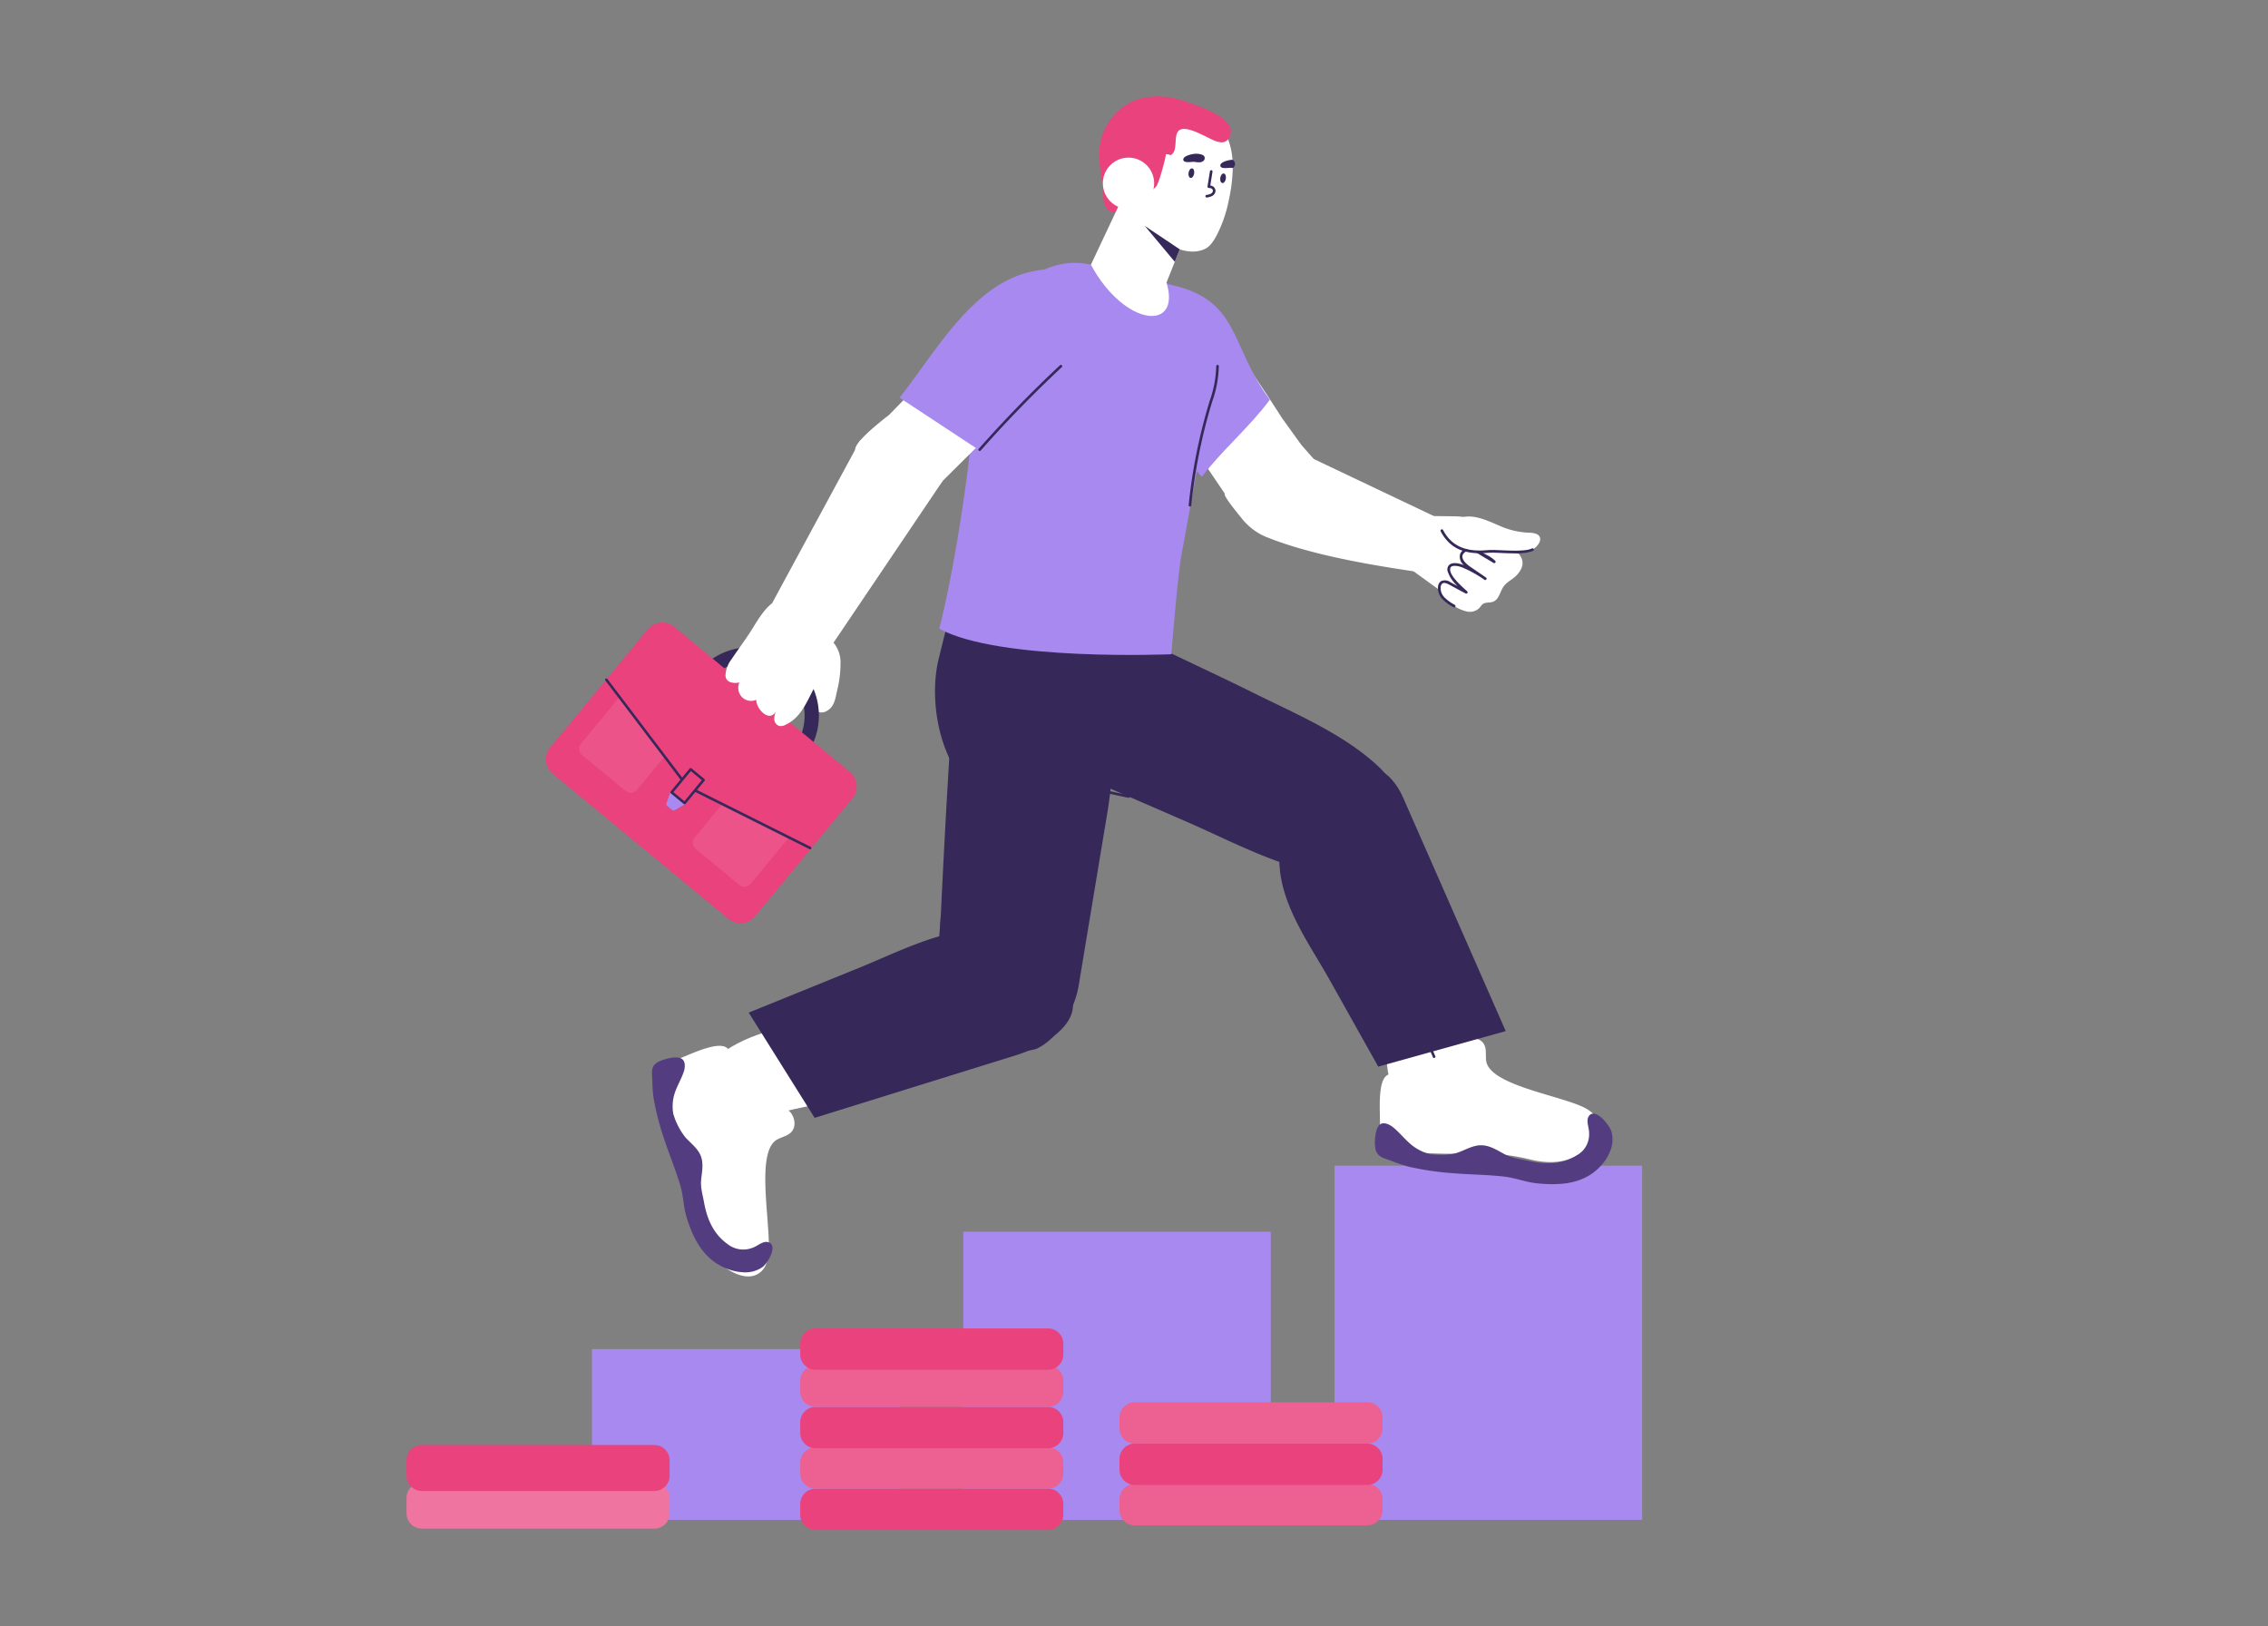 <?xml version="1.0"?>
<svg xmlns="http://www.w3.org/2000/svg" xmlns:xlink="http://www.w3.org/1999/xlink" width="530" height="380" viewBox="0 0 530 380">
  <rect x="0" y="0" width="530" height="380" fill="#808080" stroke="none"/>
  <defs>
    <clipPath id="clip-path">
      <rect id="Rectangle_7480" data-name="Rectangle 7480" width="288.737" height="334.945" fill="none"/>
    </clipPath>
    <clipPath id="clip-img-services-accompagnement-fiscalite">
      <rect width="530" height="380"/>
    </clipPath>
  </defs>
  <g id="img-services-accompagnement-fiscalite" clip-path="url(#clip-img-services-accompagnement-fiscalite)">
    <g id="Groupe_726" data-name="Groupe 726" transform="translate(95 22.527)">
      <g id="Groupe_725" data-name="Groupe 725" clip-path="url(#clip-path)">
        <path id="Trac&#xE9;_11244" data-name="Trac&#xE9; 11244" d="M893.551,277.171a7.878,7.878,0,0,1-5.745-3.187l-.348-.47-15.422-22.783L877.17,223.9l2.265,2.1c5.652,5.238,19.857,27.587,19.857,27.587l.018.026,3.684,5.11.756,1.048,2.9,3.292-4.447,9.749a7.392,7.392,0,0,1-1.563,2.069,9.618,9.618,0,0,1-7.093,2.291" transform="translate(-694.646 -178.351)" fill="#fff"/>
        <path id="Trac&#xE9;_11245" data-name="Trac&#xE9; 11245" d="M988.807,410.944l-38.241-18.166s-10.735,12-10.68,13.1c.033.662,2.315,3.562,4.137,5.778a14.112,14.112,0,0,0,5.459,4.106c9.505,3.879,22.494,6.318,35.117,8.15Z" transform="translate(-748.694 -312.879)" fill="#fff"/>
        <path id="Trac&#xE9;_11246" data-name="Trac&#xE9; 11246" d="M1178.123,489.555c-.005-2.058-4.2-4.441-5.82-5.351a16.86,16.86,0,0,0-8.094-2.158c-2.5-.024-5.14-.056-5.14-.056l-1.709,5.563c-.4,1.3-4.149,6.246-2.977,7.1l7.844,5.688a7.908,7.908,0,0,0,2.423,1.354c1.8.5,3.681-.309,5.305-1.224a9.378,9.378,0,0,0,3.1-2.477c.716-.985,1.078-2.187,1.752-3.2a28.334,28.334,0,0,1,2.062-2.4,4.565,4.565,0,0,0,1.254-2.835" transform="translate(-919.378 -383.944)" fill="#fff"/>
        <path id="Trac&#xE9;_11247" data-name="Trac&#xE9; 11247" d="M1197.627,505.9a2.662,2.662,0,0,0-2.037-.016,1.852,1.852,0,0,0-.542,2.381,4.5,4.5,0,0,0,1.954,1.789,8.955,8.955,0,0,1,2.225,1.492l-3.141-1.878a6,6,0,0,0-2.364-.985,2.05,2.05,0,0,0-2.144,1.085c-.5,1.247.762,2.448,1.87,3.206l3.679,2.518a28.024,28.024,0,0,0-5.256-2.921c-1.314-.523-3.6-.837-3.222,1.147.321,1.68,2.83,3.861,4.042,4.954l-3.829-2.059c-.6-.321-1.346-.638-1.911-.264a1.386,1.386,0,0,0-.533.922,3.392,3.392,0,0,0,.96,2.815,10.034,10.034,0,0,0,2.488,1.8,9.381,9.381,0,0,0,2.967,1.282,3.18,3.18,0,0,0,2.977-.878,5.6,5.6,0,0,1,.673-.814c.672-.541,1.681-.284,2.485-.594,1.384-.533,1.6-2.375,2.463-3.579.795-1.1,2.156-1.658,3.079-2.658,4.458-4.836-3.4-7.727-6.883-8.747" transform="translate(-945.043 -402.821)" fill="#fff"/>
        <path id="Trac&#xE9;_11248" data-name="Trac&#xE9; 11248" d="M1188.628,520.961a.317.317,0,0,1-.158-.043,10.259,10.259,0,0,1-2.564-1.861,3.7,3.7,0,0,1-1.038-3.087,1.7,1.7,0,0,1,.67-1.128,2.2,2.2,0,0,1,2.236.249l1.66.893a7.948,7.948,0,0,1-2.335-3.449,1.492,1.492,0,0,1,.416-1.548c.749-.619,2.211-.361,3.234.046l.188.076a2.458,2.458,0,0,1-.893-2.7,2.372,2.372,0,0,1,2.473-1.283,4.1,4.1,0,0,1,1.161.316,3.034,3.034,0,0,1-.155-.28,2.177,2.177,0,0,1,.671-2.8,2.911,2.911,0,0,1,2.283-.012.317.317,0,0,1-.178.609,2.394,2.394,0,0,0-1.792-.044,1.552,1.552,0,0,0-.412,1.966,4.238,4.238,0,0,0,1.825,1.651c.127.072.255.142.383.213a7.44,7.44,0,0,1,1.917,1.338.317.317,0,0,1-.394.49l-3.141-1.878a5.8,5.8,0,0,0-2.234-.942,1.76,1.76,0,0,0-1.816.887c-.443,1.112.909,2.248,1.754,2.827l3.679,2.518h0a.317.317,0,1,1-.358.524l-.006,0a27.508,27.508,0,0,0-5.188-2.884c-.93-.37-2.12-.539-2.6-.146-.08.066-.325.268-.2.94.284,1.49,2.538,3.516,3.749,4.6l.194.174a.317.317,0,0,1-.363.515l-3.829-2.059c-.516-.277-1.162-.56-1.585-.279a1.116,1.116,0,0,0-.4.716,3.067,3.067,0,0,0,.883,2.542,9.776,9.776,0,0,0,2.411,1.739.317.317,0,0,1-.159.592" transform="translate(-943.805 -401.574)" fill="#362859"/>
        <path id="Trac&#xE9;_11249" data-name="Trac&#xE9; 11249" d="M1202.631,490.772c-2.857.007-10.723-2.639-6.824-6.547,3.5-3.507,8.3-.784,11.956.719a18.128,18.128,0,0,0,6.218,1.345c1.039.037,2.379.2,2.621,1.212a1.749,1.749,0,0,1-.259,1.236c-.965,1.711-3.12,2.39-5.085,2.4s-3.9-.5-5.87-.49c-.92.006-1.837.127-2.757.129" transform="translate(-951.709 -384.36)" fill="#fff"/>
        <path id="Trac&#xE9;_11250" data-name="Trac&#xE9; 11250" d="M1205.217,502.843c-1.152,0-2.349-.053-3.393-.1-.788-.035-1.47-.066-1.929-.062-.443,0-.9.034-1.335.064-.464.031-.944.064-1.423.065-2.828,0-6.863-.517-9.256-5.12a.317.317,0,1,1,.563-.293c2.219,4.27,5.983,4.779,8.642,4.779h.049c.458,0,.927-.033,1.381-.064s.912-.062,1.374-.065c.478,0,1.165.027,1.962.063,2.417.107,6.069.27,7.3-.407a.317.317,0,1,1,.3.556,10.4,10.4,0,0,1-4.243.584" transform="translate(-946.214 -396.08)" fill="#362859"/>
        <path id="Trac&#xE9;_11251" data-name="Trac&#xE9; 11251" d="M844.3,260.508c4.406-5.9,11.428-11.921,15.861-18.005-9.634-13.042-6.825-23.644-24-27.033l-9.586,25.665Z" transform="translate(-658.426 -171.639)" fill="#a789ef"/>
        <rect id="Rectangle_7476" data-name="Rectangle 7476" width="71.864" height="39.914" transform="translate(43.326 292.678)" fill="#a789ef"/>
        <rect id="Rectangle_7477" data-name="Rectangle 7477" width="71.864" height="67.336" transform="translate(130.099 265.255)" fill="#a789ef"/>
        <rect id="Rectangle_7478" data-name="Rectangle 7478" width="71.864" height="82.775" transform="translate(216.873 249.816)" fill="#a789ef"/>
        <path id="Trac&#xE9;_11252" data-name="Trac&#xE9; 11252" d="M348.176,1058.843c2.192-.364,4.433-.527,5.981.1,5.927,2.4,4.512,11.483,1.524,15.438-3.176,4.2-5.982,3.688-10.7,4.648q-7.04,1.433-13.93,3.506c-4.581,1.38-13.34,6.614-15.944-.655-1.22-3.405,1.206-6.945,3.517-9.728,6.563-7.9,14.777-10.571,24.57-12.318,1.333-.238,3.14-.684,4.983-.99" transform="translate(-250.748 -843.197)" fill="#fff"/>
        <path id="Trac&#xE9;_11253" data-name="Trac&#xE9; 11253" d="M289.021,1106.15a101.856,101.856,0,0,0,3.529,9.743,56.723,56.723,0,0,1,4.163,15.417c.569,3.955,1.861,7.793,5.155,10.352,2.531,1.965,6.694,4.142,9.449,1.348a4.481,4.481,0,0,0,.946-1.516,9.316,9.316,0,0,0,.455-1.619c1.17-5.867-3.253-24.377,2.066-27.471,1.125-.655,2.541-.866,3.418-1.828,1.193-1.308.8-3.527-.43-4.8a8.642,8.642,0,0,0-4.768-2.138,20.193,20.193,0,0,1-5.138-1.278,7.75,7.75,0,0,1-4.111-8.237c1.474-7.452-9.256-1.424-12.984-.228a7.2,7.2,0,0,0-2.931,1.468c-3.07,2.995.136,7.676,1.18,10.789" transform="translate(-228.255 -868.636)" fill="#fff"/>
        <path id="Trac&#xE9;_11254" data-name="Trac&#xE9; 11254" d="M1127.542,982.266c.443-2.135,1.081-4.246,2.18-5.451,4.2-4.613,11.783-.2,14.254,3.9,2.626,4.356,1.186,6.752.39,11.408q-1.188,6.949-1.754,13.978c-.376,4.675,1.214,14.5-6.157,14.4-3.453-.05-5.75-3.489-7.416-6.564-4.731-8.732-4.229-17.181-2.357-26.761.255-1.3.49-3.115.862-4.909" transform="translate(-896.418 -776.545)" fill="#fff"/>
        <path id="Trac&#xE9;_11255" data-name="Trac&#xE9; 11255" d="M1128.264,1108.462a94.771,94.771,0,0,0,9.893.107,52.633,52.633,0,0,1,15.158,1.473c3.714.835,7.577.968,11-1.176,2.631-1.646,6.022-4.718,4.5-8.2a4.276,4.276,0,0,0-1.016-1.388,8.76,8.76,0,0,0-1.28-.973c-4.806-3.086-22.8-5.382-23.693-11.322-.188-1.257.119-2.628-.429-3.763-.746-1.543-2.856-1.94-4.42-1.254a8.566,8.566,0,0,0-3.567,3.639,20.237,20.237,0,0,1-2.932,4.273,7.292,7.292,0,0,1-8.758.944c-6.108-3.909-4.5,8-4.742,11.83a7.191,7.191,0,0,0,.28,3.192c1.588,3.844,6.87,2.51,10,2.621" transform="translate(-890.524 -861.612)" fill="#fff"/>
        <path id="Trac&#xE9;_11256" data-name="Trac&#xE9; 11256" d="M1112.59,1176.7c-.333-1.333-.169-4.6.883-5.663.934-.946,2.511-.079,3.308.586,1.637,1.365,2.946,3.119,4.657,4.385a11.283,11.283,0,0,0,4.137,1.889c2.135.079,4.3.263,6.357-.476,1.718-.617,3.37-1.635,5.228-1.666,2.05-.035,3.825,1.144,5.562,2.076,1.867,1,3.492,1.1,5.481,1.541,3.837.859,7.83.99,11.373-1.231a5.617,5.617,0,0,0,2.922-5.173c.014-1.072-.442-2.108-.359-3.148a1.655,1.655,0,0,1,.641-1.241c1.654-1.136,4.491,2.594,4.909,3.888a7.058,7.058,0,0,1-.354,4.86,10.888,10.888,0,0,1-1.862,2.97c-3.961,4.527-9.508,4.888-14.979,4.37-2.78-.263-5.195-1.305-7.953-1.608-4.029-.442-8.115-.459-12.157-.8a65.852,65.852,0,0,1-10-1.494,32.606,32.606,0,0,1-4.056-1.357c-1.584-.606-3.253-.774-3.738-2.711" transform="translate(-886.144 -930.699)" fill="#533c80"/>
        <path id="Trac&#xE9;_11257" data-name="Trac&#xE9; 11257" d="M1002.721,788.671c-.593,10.745,6.808,20.579,11.636,29.191l11.438,20.406,29.793-8.3-23.925-54.428c-7.057-16.054-25.122-4.414-28.39,9.326a21.519,21.519,0,0,0-.552,3.8" transform="translate(-798.721 -611.585)" fill="#362859"/>
        <path id="Trac&#xE9;_11258" data-name="Trac&#xE9; 11258" d="M675.867,573.771s-.12.868-.118.869L657.961,604.01l29.9,14.462q9.034,3.9,18.059,7.826c9.313,4.036,19,9.216,28.8,11.637a20,20,0,0,0,6.863.7,14.843,14.843,0,0,0,10.674-7.006c3.5-5.575,4.352-12.825-.625-17.633-7.973-7.7-19.348-12.5-29.2-17.386-10.713-5.315-21.636-10.2-32.3-15.607Z" transform="translate(-524.119 -457.055)" fill="#362859"/>
        <path id="Trac&#xE9;_11259" data-name="Trac&#xE9; 11259" d="M446.437,956.94c-9.256.381-18.942,5.429-27.489,8.9L393.094,976.33l15.407,24.581,47.359-14.728c4.686-1.457,12.481-5.591,12.969-10.993a8.334,8.334,0,0,0-.629-3.573,22.439,22.439,0,0,0-11.788-12.884,21.844,21.844,0,0,0-9.976-1.792" transform="translate(-313.131 -762.262)" fill="#362859"/>
        <path id="Trac&#xE9;_11260" data-name="Trac&#xE9; 11260" d="M611.286,642.411c-1.954,27.767-3.192,55.519-4.375,83.338-.11,2.591,21.625.734,23.87-.336,5.221-2.488,8.846-9.3,9.752-14.771l5.951-35.874c1.577-9.511,3.373-17.74-1.48-26.8a33.675,33.675,0,0,0-15.427-14.358c-3.747-1.751-8.65-3-12.724-1.65-5.017,1.667-4.819,5.733-5.568,10.45" transform="translate(-483.453 -502.952)" fill="#362859"/>
        <path id="Trac&#xE9;_11261" data-name="Trac&#xE9; 11261" d="M613.077,609.91A16.7,16.7,0,0,0,625,616.925a28.225,28.225,0,0,0,20.376-6.164c9.96-8.142,4.937-25.647,4.11-36.922l-18.652-3.83L612,566.14l-4,16.2c-2.03,8.227-.552,20.074,5.072,27.569" transform="translate(-483.635 -450.976)" fill="#362859"/>
        <path id="Trac&#xE9;_11262" data-name="Trac&#xE9; 11262" d="M283.143,1105.032c1.1-.722,4.169-1.615,5.547-1.017,1.223.531,1.02,2.212.709,3.134-.639,1.894-1.76,3.618-2.281,5.546a10.094,10.094,0,0,0-.178,4.288,16.273,16.273,0,0,0,2.836,5.512c1.216,1.335,2.776,2.482,3.506,4.127.8,1.815.39,3.773.187,5.617-.218,1.983.308,3.46.649,5.374.657,3.692,2.042,7.291,5.424,9.741a5.924,5.924,0,0,0,5.865.955c.992-.329,1.774-1.065,2.762-1.323a1.747,1.747,0,0,1,1.384.176c1.67,1.111-.694,4.827-1.727,5.612a7.028,7.028,0,0,1-4.608,1.233,11.6,11.6,0,0,1-3.437-.713c-5.662-2.087-8.087-6.915-9.674-11.954-.807-2.56-.758-5.044-1.52-7.6-1.113-3.731-2.639-7.377-3.852-11.085a61.594,61.594,0,0,1-2.4-9.384,29.594,29.594,0,0,1-.281-4.046c-.039-1.6-.515-3.145,1.086-4.194" transform="translate(-224.605 -879.28)" fill="#533c80"/>
        <path id="Trac&#xE9;_11263" data-name="Trac&#xE9; 11263" d="M700.857,649.477a.3.3,0,0,1,0-.606c4.921-.02,7.4-3.079,7.592-9.353a.3.3,0,0,1,.606.018c-.2,6.576-2.955,9.921-8.2,9.941h0" transform="translate(-558.047 -509.193)" fill="#362859"/>
        <path id="Trac&#xE9;_11264" data-name="Trac&#xE9; 11264" d="M788.26,715.286a.3.3,0,0,1-.279-.184,249.8,249.8,0,0,0-22.5-41.362l-.535-.792c-2.347-3.471-4.775-7.061-5.991-11.13-.046-.154-.091-.31-.136-.466a6.268,6.268,0,0,0-1.428-2.95,6.013,6.013,0,0,0-3.329-1.185,8.031,8.031,0,0,1-3.243-.985,7.691,7.691,0,0,1-2.3-2.905,10.053,10.053,0,0,0-1.519-2.233,9.747,9.747,0,0,0-4.319-2.074l-29.51-8.563c-1.433-.416-3.031-.8-4.723-1.2-6.628-1.577-14.14-3.364-17.76-8.5-2.869-4.069-2.756-9.43-2.4-14.573a.3.3,0,1,1,.6.043c-.354,5.034-.469,10.275,2.286,14.181,3.488,4.947,10.882,6.706,17.405,8.258,1.7.4,3.3.786,4.751,1.206l29.51,8.563a10.354,10.354,0,0,1,4.58,2.228,10.5,10.5,0,0,1,1.62,2.366,7.14,7.14,0,0,0,2.105,2.693,7.6,7.6,0,0,0,3,.893,6.546,6.546,0,0,1,3.65,1.341,6.705,6.705,0,0,1,1.6,3.225c.045.154.089.308.135.46,1.19,3.98,3.591,7.53,5.913,10.964l.535.793a250.433,250.433,0,0,1,22.558,41.463.3.3,0,0,1-.279.422" transform="translate(-548.128 -490.619)" fill="#362859"/>
        <path id="Trac&#xE9;_11265" data-name="Trac&#xE9; 11265" d="M837.388,29.6a31.073,31.073,0,0,1-1.955,6.353c-.712,1.6-1.871,4.174-3.518,4.983-3.367,1.657-7.227-.1-10.218-1.738a19.688,19.688,0,0,1-6.4-5.97c-.628-.87-1.214-1.775-1.773-2.694-1.758-2.9-3.617-6.68-3.512-10.128A14.285,14.285,0,0,1,818.954,7.67c4.683-1.751,10.868-1.133,14.727,2.284A12.574,12.574,0,0,1,836.67,14a17.667,17.667,0,0,1,1.583,6.148c.02.26.036.519.046.776.016.383.021.764.019,1.145a38.658,38.658,0,0,1-.93,7.523" transform="translate(-645.235 -5.353)" fill="#fff"/>
        <path id="Trac&#xE9;_11266" data-name="Trac&#xE9; 11266" d="M918.177,91.082a.3.3,0,0,1-.051-.6,3.132,3.132,0,0,0,1.006-.289.843.843,0,0,0,.467-.657.638.638,0,0,0-.306-.53,1.008,1.008,0,0,0-.468-.126c-.075-.008-.153-.017-.237-.031a.3.3,0,0,1-.251-.347l.57-3.544a.3.3,0,1,1,.6.1l-.52,3.236a1.441,1.441,0,0,1,.627.2,1.246,1.246,0,0,1,.593,1.057,1.434,1.434,0,0,1-.774,1.173,3.636,3.636,0,0,1-1.2.359.3.3,0,0,1-.052,0" transform="translate(-731.161 -67.47)" fill="#362859"/>
        <path id="Trac&#xE9;_11267" data-name="Trac&#xE9; 11267" d="M899.614,83.861c-.1.616-.471,1.068-.831,1.01s-.571-.6-.472-1.22.471-1.068.831-1.01.571.6.472,1.22" transform="translate(-715.558 -65.827)" fill="#362859"/>
        <path id="Trac&#xE9;_11268" data-name="Trac&#xE9; 11268" d="M936.028,89.72c-.1.616-.471,1.068-.831,1.01s-.571-.6-.472-1.22.471-1.068.831-1.01.571.6.472,1.22" transform="translate(-744.564 -70.494)" fill="#362859"/>
        <path id="Trac&#xE9;_11269" data-name="Trac&#xE9; 11269" d="M894.953,67.758a7.849,7.849,0,0,0,1.088.108,1.51,1.51,0,0,0,1.01-.354.85.85,0,0,0,.207-.995,1.077,1.077,0,0,0-.552-.43,4.146,4.146,0,0,0-2.273-.123c-.539.091-2.364.556-2.073,1.432.23.7,2.051.3,2.594.362" transform="translate(-710.811 -52.467)" fill="#362859"/>
        <path id="Trac&#xE9;_11270" data-name="Trac&#xE9; 11270" d="M937.779,74.678c-.1-.014-.193-.028-.289-.039-.543-.064-2.364.334-2.593-.361-.291-.876,1.534-1.342,2.074-1.432a6.929,6.929,0,0,1,.743-.089,1.115,1.115,0,0,1,.065,1.922" transform="translate(-744.695 -57.956)" fill="#362859"/>
        <path id="Trac&#xE9;_11271" data-name="Trac&#xE9; 11271" d="M677.441,206.625c-1.089-5.613-9.063-7.493-12.339-10.861L647.435,191.6c-11.742-2.768-21.637,7.85-26.134,17.487-2.544,5.453-1.76,9.118-1.7,14.81.01.913-.823,9.846-.4,9.912l.127.02c-1.4,12.972-4.385,31.446-7.327,42.81,14.038,7.677,54.226,5.965,54.226,5.965s1.556-19.169,2.387-23.337c1.366-6.853,5.4-31.043,7.143-36.124,1.842-5.357,2.772-10.9,1.682-16.516" transform="translate(-487.509 -152.268)" fill="#a789ef"/>
        <path id="Trac&#xE9;_11272" data-name="Trac&#xE9; 11272" d="M803.02,24.87c2.2-1.169,4.655-2.242,6.08-3.836.691-.773,2.447-7.535,2.244-7.532a2.665,2.665,0,0,1,1.1.22c1.907-.868.56-4.589,1.978-5.766,1.653-1.372,6.379,1.6,8.05,2.271a5.594,5.594,0,0,0,1.77.494,1.9,1.9,0,0,0,1.639-.673c3.333-4.582-6.757-7.739-9.486-8.722-6.039-2.175-12.862-2.079-17.377,3.365-5.379,6.485-2.448,12.273-2.24,19.216.048,1.588,1.168,3.548,2.7,3.116a3.1,3.1,0,0,0,1-.586,18.337,18.337,0,0,1,2.547-1.567" transform="translate(-633.911 0)" fill="#e9427d"/>
        <path id="Trac&#xE9;_11273" data-name="Trac&#xE9; 11273" d="M786.192,133.426c7.955,14.628,21.175,15.651,17.665,4.166l1.94-4.858,1.162-2.911.717-1.794-14.279-9.9Z" transform="translate(-626.265 -94.097)" fill="#fff"/>
        <path id="Trac&#xE9;_11274" data-name="Trac&#xE9; 11274" d="M899.841,122.018l-.085-.021a2.4,2.4,0,0,0-1.072-.074c-1.213.265-.716,1.708.03,2.215a3.633,3.633,0,0,0,1.839.588,1.766,1.766,0,0,0,1.134-.313,1.028,1.028,0,0,0,.187-1.536,4.613,4.613,0,0,0-2.033-.859" transform="translate(-715.291 -97.094)" fill="#fff"/>
        <path id="Trac&#xE9;_11275" data-name="Trac&#xE9; 11275" d="M811.849,77.252a5.99,5.99,0,1,1-4.962-6.865,5.99,5.99,0,0,1,4.962,6.865" transform="translate(-637.219 -56.007)" fill="#fff"/>
        <path id="Trac&#xE9;_11276" data-name="Trac&#xE9; 11276" d="M848.132,148.763l7.005,8.375,1.162-2.91Z" transform="translate(-675.605 -118.501)" fill="#362859"/>
        <path id="Trac&#xE9;_11277" data-name="Trac&#xE9; 11277" d="M515.483,276.337c-.159-2.021,7.834-8.024,7.834-8.024l8.691-8.868,2.812-2.87.644-.656,12.329-12.582,25.355.8-1.6,2.383A76.333,76.333,0,0,1,557.3,262.429l-4.03,4-12.367,12.286-.022.021-4.149,4.122-.851.846-2.6,3.141s-17.654-8.553-17.807-10.512" transform="translate(-410.622 -193.837)" fill="#fff"/>
        <path id="Trac&#xE9;_11278" data-name="Trac&#xE9; 11278" d="M434.227,394.743,411.98,435.855l12.328,11.633,29.132-43.172Z" transform="translate(-328.175 -314.444)" fill="#fff"/>
        <path id="Trac&#xE9;_11279" data-name="Trac&#xE9; 11279" d="M584.813,240.614c5.4-4.963,10.7-10.051,15.742-15.381,4.405-4.657,11.975-11.046,13.712-17.35a6.839,6.839,0,0,0-1.126-6.331,8.638,8.638,0,0,0-4.58-2.3c-21.008-4.952-31.219,15.344-42.127,29.266l18.379,12.1" transform="translate(-451.21 -158.114)" fill="#a789ef"/>
        <path id="Trac&#xE9;_11280" data-name="Trac&#xE9; 11280" d="M431.98,639.337a2.3,2.3,0,0,1-1.6.242c-.929-.224-1.7-1.084-2.523-1.514a7.67,7.67,0,0,1-2.429-1.761c-1.477-1.662-2.4-3.753-4.019-5.3a13.074,13.074,0,0,1-1.8-1.766,2.169,2.169,0,0,1-.241-2.363,2.114,2.114,0,0,1,1.192-.8,4.747,4.747,0,0,1,3.7.637,14.092,14.092,0,0,1,2.9,2.542,25.676,25.676,0,0,1,.842-3.982,4.731,4.731,0,0,1,1.328-2.408c1.3-1.066,3.4-.563,4.5.7a7.242,7.242,0,0,1,1.447,4.72,26.151,26.151,0,0,1-.8,6.274c-.435,1.884-.612,3.811-2.509,4.778" transform="translate(-333.861 -495.698)" fill="#fff"/>
        <path id="Trac&#xE9;_11281" data-name="Trac&#xE9; 11281" d="M361.835,655.321a12.644,12.644,0,0,0-19.342-15.973L339.9,637.21a15.98,15.98,0,0,1,24.52,20.249Z" transform="translate(-270.761 -503.907)" fill="#362859"/>
        <path id="Trac&#xE9;_11282" data-name="Trac&#xE9; 11282" d="M161.81,639.648l41.053,33.9a4.4,4.4,0,0,0,6.19-.591l22.767-27.569a4.4,4.4,0,0,0-.591-6.19l-41.053-33.9a4.4,4.4,0,0,0-6.19.591l-22.767,27.569a4.4,4.4,0,0,0,.591,6.19" transform="translate(-127.622 -481.367)" fill="#e9427d"/>
        <path id="Trac&#xE9;_11283" data-name="Trac&#xE9; 11283" d="M351.34,820.556,342.4,831.377a1.918,1.918,0,0,1-2.7.258l-10.144-8.377a1.918,1.918,0,0,1-.258-2.7l6.446-7.806Z" transform="translate(-261.966 -647.422)" fill="#eb5389"/>
        <path id="Trac&#xE9;_11284" data-name="Trac&#xE9; 11284" d="M218.237,703.724l-6.428,7.784a1.918,1.918,0,0,1-2.7.258l-10.143-8.376a1.918,1.918,0,0,1-.258-2.7l8.981-10.876Z" transform="translate(-157.937 -549.492)" fill="#eb5389"/>
        <path id="Trac&#xE9;_11285" data-name="Trac&#xE9; 11285" d="M275.921,708.324a.3.3,0,0,1-.133-.032l-28.7-14.362a.3.3,0,0,1-.1-.086l-18.948-24.987a.3.3,0,0,1,.473-.359l18.906,24.932,28.639,14.331a.3.3,0,0,1-.133.563" transform="translate(-181.601 -532.418)" fill="#362859"/>
        <path id="Trac&#xE9;_11286" data-name="Trac&#xE9; 11286" d="M298.59,801.683l1.211,1a.467.467,0,0,0,.529.046l2.317-1.321a.467.467,0,0,0,.066-.765l-2.669-2.2a.467.467,0,0,0-.739.21l-.859,2.525a.467.467,0,0,0,.145.51" transform="translate(-237.716 -635.935)" fill="#a789ef"/>
        <rect id="Rectangle_7479" data-name="Rectangle 7479" width="6.984" height="3.924" transform="matrix(0.637, -0.771, 0.771, 0.637, 61.947, 162.601)" fill="#e9427d"/>
        <path id="Trac&#xE9;_11287" data-name="Trac&#xE9; 11287" d="M306.391,779.881a.3.3,0,0,1-.189-.068l-3.026-2.5a.3.3,0,0,1-.04-.418l4.447-5.385a.3.3,0,0,1,.418-.04l3.026,2.5a.3.3,0,0,1,.04.418l-4.447,5.385a.3.3,0,0,1-.229.108m-2.608-2.836,2.568,2.121,4.069-4.927-2.568-2.121Z" transform="translate(-241.418 -614.484)" fill="#362859"/>
        <path id="Trac&#xE9;_11288" data-name="Trac&#xE9; 11288" d="M377.187,582.656l6.861,6.147c1.311,1.175,2.572,2.451,3.95,3.547.844.671,1.569.937,1.836,2.026.594,2.417-1.387,5.628-2.49,7.627-1.866,3.38-3.094,7.142-6.826,8.922a2.3,2.3,0,0,1-1.559.285,1.74,1.74,0,0,1-1.129-1.645,4.7,4.7,0,0,1,.539-2.046c-1.452,3.262-4.823-.246-4.731-2.419a2.993,2.993,0,0,1-3.343-.61,3.149,3.149,0,0,1-.615-3.44,3.694,3.694,0,0,1-2.268-.125,1.823,1.823,0,0,1-.749-.646,1.9,1.9,0,0,1-.223-.992,6.792,6.792,0,0,1,1.39-3.63c1.566-2.343,3.288-4.6,4.78-6.99,1.29-2.062,2.662-4.452,4.578-6.009" transform="translate(-291.899 -464.132)" fill="#fff"/>
        <path id="Trac&#xE9;_11289" data-name="Trac&#xE9; 11289" d="M747.383,785.961a.307.307,0,0,1-.063-.007l-20.64-4.4a.3.3,0,1,1,.126-.593l20.64,4.4a.3.3,0,0,1-.063.6" transform="translate(-578.667 -622.09)" fill="#362859"/>
        <path id="Trac&#xE9;_11290" data-name="Trac&#xE9; 11290" d="M612,945.86l14.8,2.074-14.441-6.873Z" transform="translate(-487.509 -749.631)" fill="#362859"/>
        <path id="Trac&#xE9;_11291" data-name="Trac&#xE9; 11291" d="M657.272,328.452a.3.3,0,0,1-.227-.5c5.992-6.784,12.385-13.355,19-19.529a.3.3,0,1,1,.414.443c-6.6,6.161-12.981,12.717-18.96,19.487a.3.3,0,0,1-.227.1" transform="translate(-523.328 -245.616)" fill="#362859"/>
        <path id="Trac&#xE9;_11292" data-name="Trac&#xE9; 11292" d="M898.806,341.44l-.031,0a.3.3,0,0,1-.271-.332,128.349,128.349,0,0,1,4.679-23.581q.113-.377.227-.755a25.894,25.894,0,0,0,1.534-8.119.3.3,0,1,1,.606-.019,26.317,26.317,0,0,1-1.559,8.313q-.113.377-.226.754a127.772,127.772,0,0,0-4.657,23.469.3.3,0,0,1-.3.272" transform="translate(-715.729 -245.616)" fill="#362859"/>
        <path id="Trac&#xE9;_11293" data-name="Trac&#xE9; 11293" d="M510.221,1608.768H455.9a3.58,3.58,0,0,1-3.58-3.58v-2.494a3.58,3.58,0,0,1,3.58-3.58h54.317a3.58,3.58,0,0,1,3.58,3.58v2.494a3.58,3.58,0,0,1-3.58,3.58" transform="translate(-360.312 -1273.823)" fill="#e9427d"/>
        <path id="Trac&#xE9;_11294" data-name="Trac&#xE9; 11294" d="M510.221,1561.313H455.9a3.58,3.58,0,0,1-3.58-3.58v-2.494a3.579,3.579,0,0,1,3.58-3.58h54.317a3.58,3.58,0,0,1,3.58,3.58v2.494a3.58,3.58,0,0,1-3.58,3.58" transform="translate(-360.312 -1236.022)" fill="#ec6092"/>
        <path id="Trac&#xE9;_11295" data-name="Trac&#xE9; 11295" d="M510.221,1514.869H455.9a3.58,3.58,0,0,1-3.58-3.58V1508.8a3.579,3.579,0,0,1,3.58-3.58h54.317a3.58,3.58,0,0,1,3.58,3.58v2.494a3.58,3.58,0,0,1-3.58,3.58" transform="translate(-360.312 -1199.025)" fill="#e9427d"/>
        <path id="Trac&#xE9;_11296" data-name="Trac&#xE9; 11296" d="M510.221,1467.414H455.9a3.58,3.58,0,0,1-3.58-3.58v-2.494a3.579,3.579,0,0,1,3.58-3.58h54.317a3.58,3.58,0,0,1,3.58,3.58v2.494a3.58,3.58,0,0,1-3.58,3.58" transform="translate(-360.312 -1161.224)" fill="#ec6092"/>
        <path id="Trac&#xE9;_11297" data-name="Trac&#xE9; 11297" d="M510.221,1424.713H455.9a3.58,3.58,0,0,1-3.58-3.58v-2.494a3.579,3.579,0,0,1,3.58-3.58h54.317a3.58,3.58,0,0,1,3.58,3.58v2.494a3.58,3.58,0,0,1-3.58,3.58" transform="translate(-360.312 -1127.209)" fill="#e9427d"/>
        <path id="Trac&#xE9;_11298" data-name="Trac&#xE9; 11298" d="M876.949,1603.458H822.632a3.58,3.58,0,0,1-3.58-3.58v-2.494a3.58,3.58,0,0,1,3.58-3.58h54.317a3.58,3.58,0,0,1,3.58,3.58v2.494a3.58,3.58,0,0,1-3.58,3.58" transform="translate(-652.441 -1269.594)" fill="#ec6092"/>
        <path id="Trac&#xE9;_11299" data-name="Trac&#xE9; 11299" d="M876.949,1557.014H822.632a3.58,3.58,0,0,1-3.58-3.58v-2.494a3.58,3.58,0,0,1,3.58-3.58h54.317a3.58,3.58,0,0,1,3.58,3.58v2.494a3.58,3.58,0,0,1-3.58,3.58" transform="translate(-652.441 -1232.597)" fill="#e9427d"/>
        <path id="Trac&#xE9;_11300" data-name="Trac&#xE9; 11300" d="M876.949,1509.559H822.632a3.58,3.58,0,0,1-3.58-3.58v-2.494a3.58,3.58,0,0,1,3.58-3.58h54.317a3.58,3.58,0,0,1,3.58,3.58v2.494a3.58,3.58,0,0,1-3.58,3.58" transform="translate(-652.441 -1194.795)" fill="#ec6092"/>
        <path id="Trac&#xE9;_11301" data-name="Trac&#xE9; 11301" d="M57.9,1602.955H3.58a3.58,3.58,0,0,1-3.58-3.58V1595.8a3.58,3.58,0,0,1,3.58-3.58H57.9a3.58,3.58,0,0,1,3.58,3.58v3.578a3.58,3.58,0,0,1-3.58,3.58" transform="translate(0 -1268.329)" fill="#ef75a0"/>
        <path id="Trac&#xE9;_11302" data-name="Trac&#xE9; 11302" d="M57.9,1559.731H3.58a3.58,3.58,0,0,1-3.58-3.58v-3.578a3.58,3.58,0,0,1,3.58-3.58H57.9a3.58,3.58,0,0,1,3.58,3.58v3.578a3.58,3.58,0,0,1-3.58,3.58" transform="translate(0 -1233.897)" fill="#e9427d"/>
      </g>
    </g>
  </g>
</svg>
